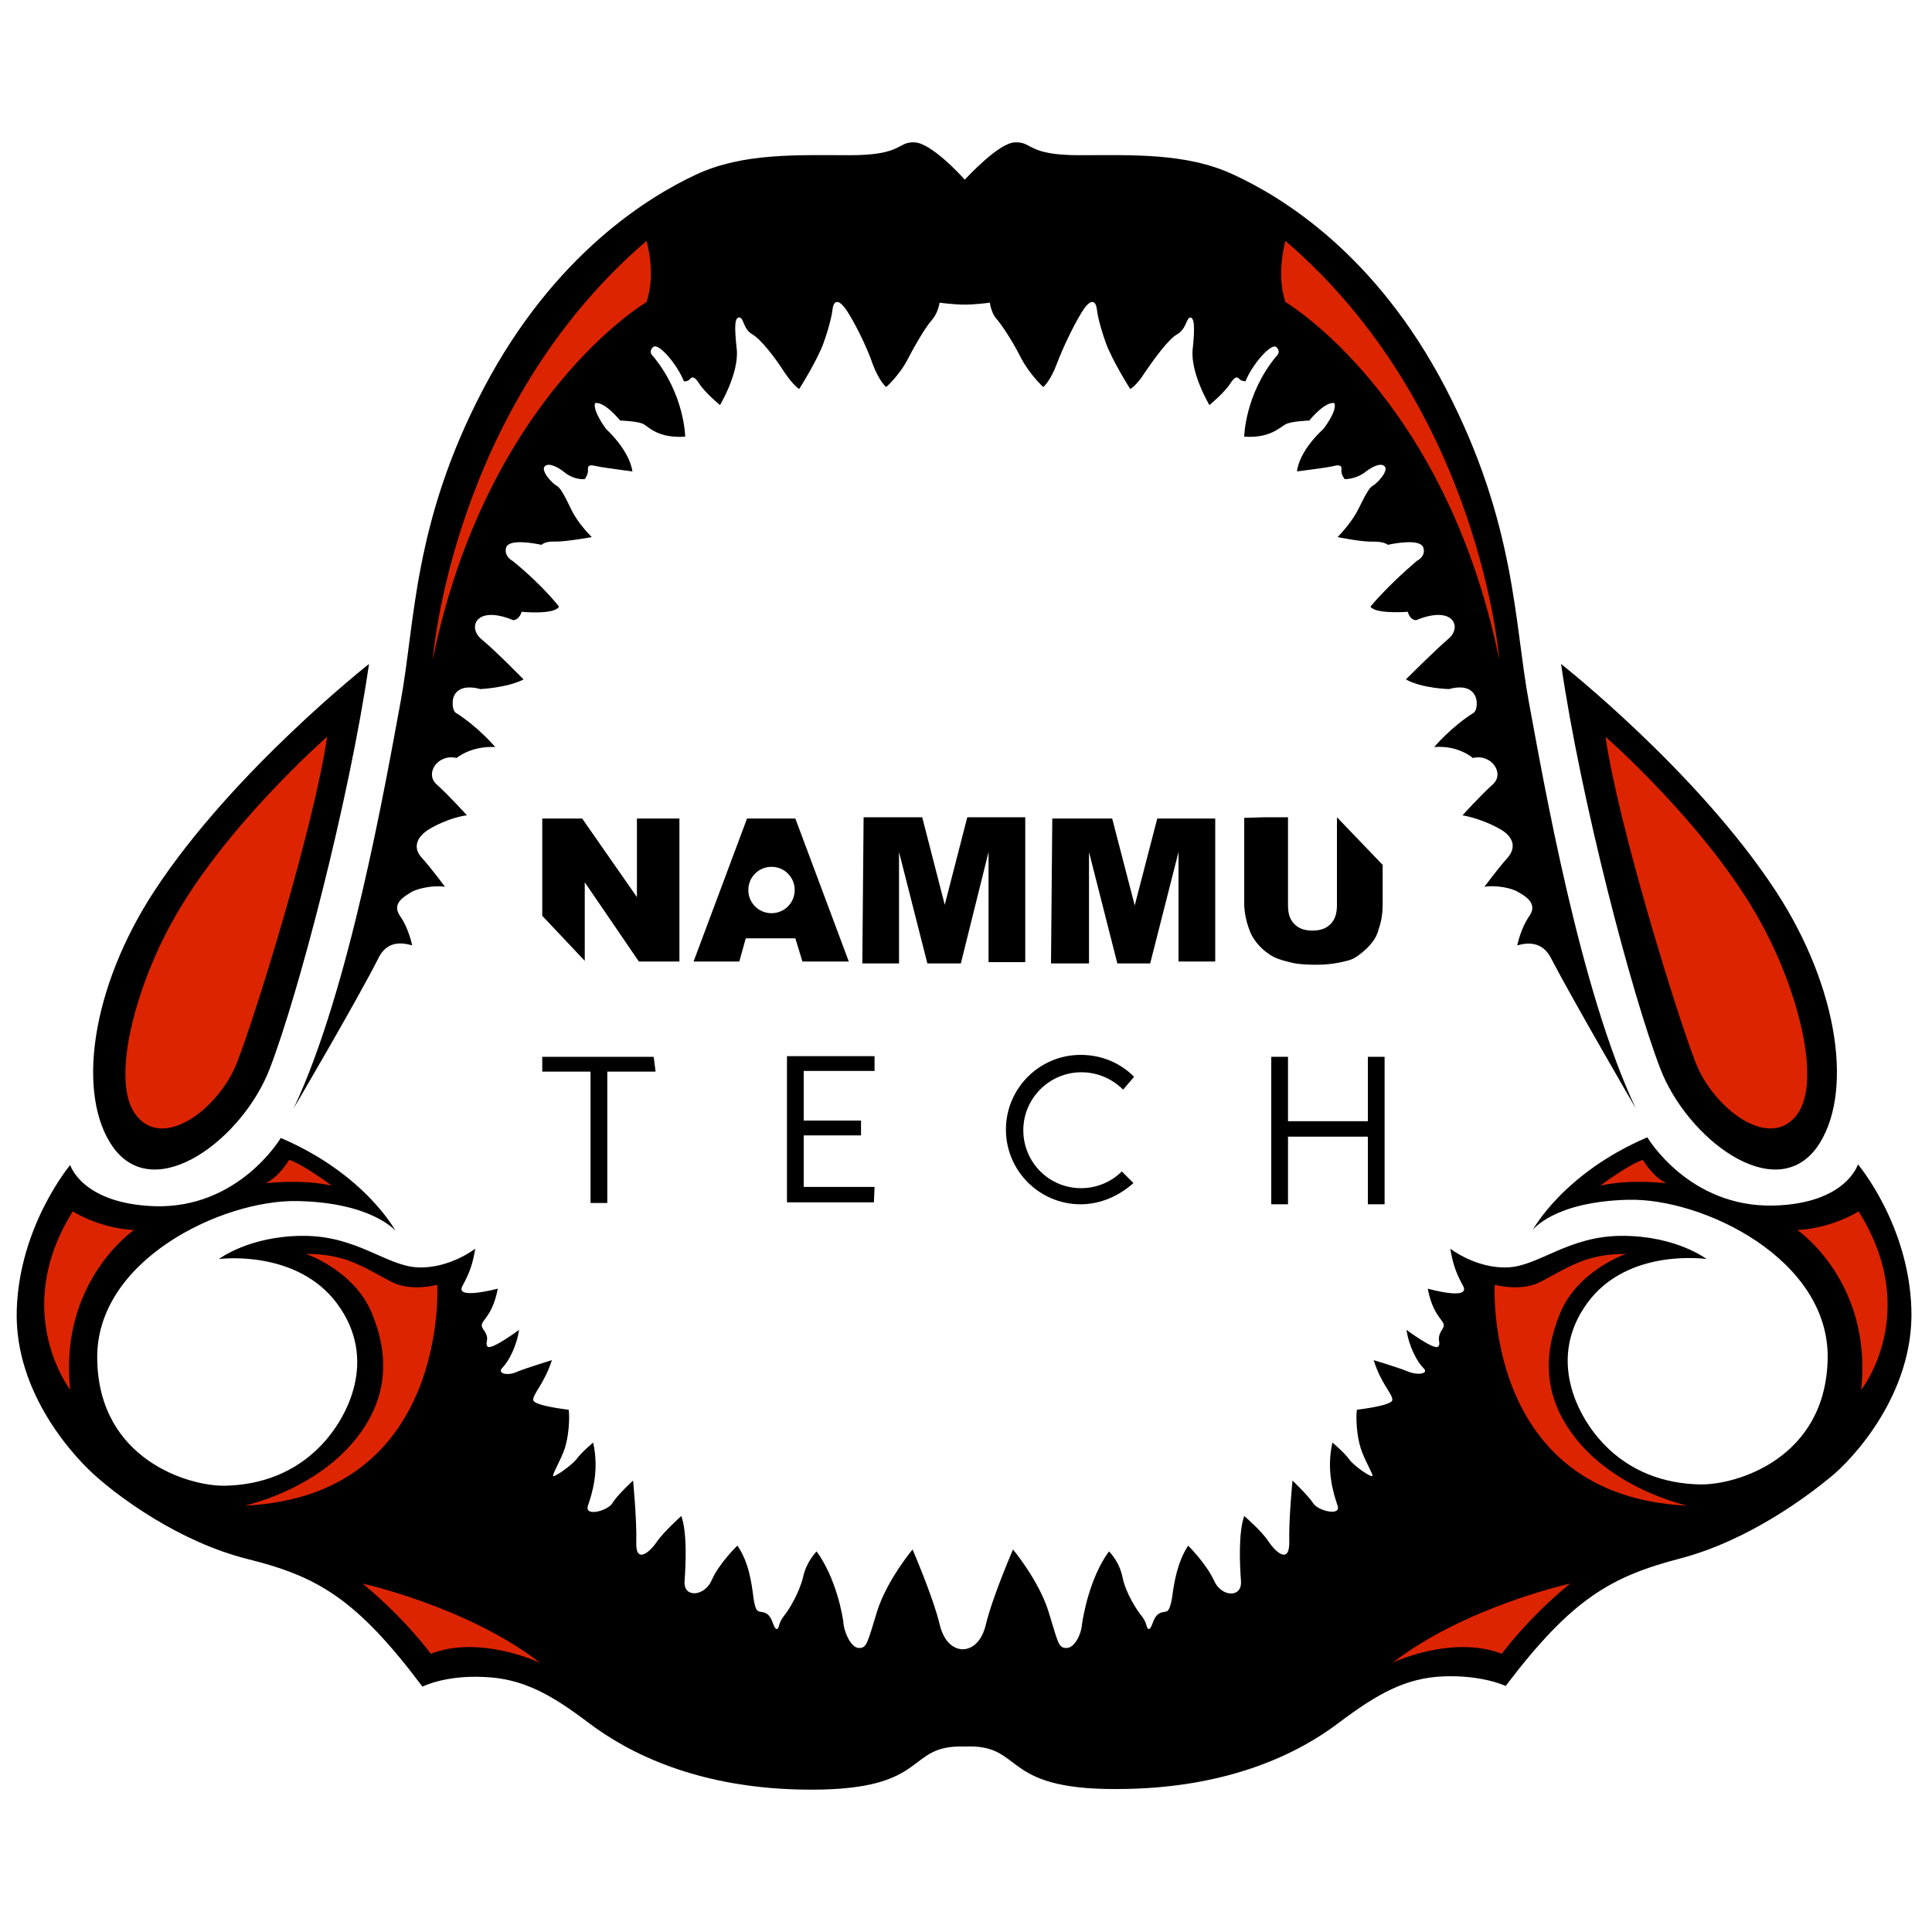 <?xml version="1.0" encoding="utf-8"?>
<!-- Generator: Adobe Illustrator 25.3.0, SVG Export Plug-In . SVG Version: 6.00 Build 0)  -->
<svg version="1.1" id="Layer_1" xmlns="http://www.w3.org/2000/svg" xmlns:xlink="http://www.w3.org/1999/xlink" x="0px" y="0px"
	 viewBox="0 0 300 300" style="enable-background:new 0 0 300 300;" xml:space="preserve">
<style type="text/css">
	.st0{fill:#DD2400;}
</style>
<path d="M149.8,27.9c-0.5-0.6-5.2-5.7-7.8-5.8c-2.7-0.1-1.8,2-10,2c-8.2,0-16.6-0.4-23.9,3s-22,12.3-33,33.2s-10.6,36.3-12.9,48.7
	c-2.3,12.4-7.9,44.7-16.6,63.1c0,0,9.7-16.5,13.1-23.2c1.3-2.8,3.6-2.6,5.3-2.1c0,0-0.5-2.6-1.9-4.6c-1.4-2,0.9-3.1,1.8-3.7
	c0.9-0.5,3.3-1.1,5.2-0.8c0,0-2.3-3.1-3.6-4.5c-1.3-1.4-1-3,0.9-4.3c1.9-1.2,4.4-2.1,6.1-2.3c0,0-2.7-3-4.7-4.8
	c-1.9-1.7,0.2-4.8,3.1-4.1c0,0,2.2-1.9,6-1.7c0,0-2.6-3.1-6.1-5.3c0,0-0.6-0.3-0.5-1.8c0.1-1.5,1.4-2.7,4.3-1.9c0,0,4.2-0.2,6.7-1.5
	c0,0-4.4-4.5-6.6-6.3c-2.1-1.8-0.8-5.3,5-2.9c0,0,0.9,0,1.3-1.3c0,0,5.1,0.5,5.8-0.8c0,0-2.4-3.2-7.2-7.1c0,0-1.4-0.7-1-2.1
	c0.5-1.4,4.5-0.6,5.5-0.4c0,0,0.5-0.6,2.2-0.5c1.7,0,5.6-0.7,5.6-0.7s-2.1-2-3.2-4.3s-1.7-3.4-2.3-3.7s-2.5-2.3-1.8-3
	c0.7-0.7,2.4,0.4,3,0.9s1.8,1.2,3.2,1.1c0,0,0.6-0.8,0.5-1.5c-0.1-0.8,0.6-0.7,1.4-0.5c0.8,0.2,5.5,0.8,5.5,0.8s-0.2-2.9-4.1-6.6
	c0,0-2.1-2.8-1.7-4c0,0,1.2-0.5,3.9,2.7c0,0,3,0.1,3.7,0.6c0.8,0.5,2.4,2.2,6.4,1.9c0,0-0.1-6.6-5-12.5c0,0-0.8-0.6,0-1.4
	c0.8-0.8,3.7,2.6,4.8,5.3c0,0,0.5,0.1,0.9-0.3c0.3-0.3,0.6-0.7,1.5,0.7c0.9,1.4,3.2,3.3,3.2,3.3s3-5,2.6-8.7
	c-0.4-3.7-0.3-4.9,0.4-4.9s0.6,1.8,2,2.6c1.4,0.8,3.6,3.7,5,5.9c1.5,2.2,2.3,2.6,2.3,2.6s2.8-4.4,3.8-7.2c1-2.8,1.3-4.5,1.4-5.3
	c0.1-0.8,0.6-1.7,1.8-0.2c1.2,1.5,3.5,6.1,4.4,8.8c1,2.7,2.1,3.6,2.1,3.6s2.1-1.8,3.5-4.6c1.4-2.7,3-5.2,3.6-5.8
	c0.5-0.6,1-1.5,1.2-2.7c0,0,2.2,0.3,3.9,0.3c1.7,0,3.9-0.3,3.9-0.3c0.2,1.2,0.6,2.1,1.2,2.7c0.5,0.6,2.2,3,3.6,5.8
	c1.4,2.7,3.5,4.6,3.5,4.6s1.1-0.9,2.1-3.6s3.2-7.2,4.4-8.8c1.2-1.5,1.7-0.6,1.8,0.2c0.1,0.8,0.4,2.5,1.4,5.3c1,2.8,3.8,7.2,3.8,7.2
	s0.9-0.4,2.3-2.6c1.5-2.2,3.7-5.2,5-5.9c1.4-0.8,1.4-2.5,2-2.6c0.6,0,0.8,1.2,0.4,4.9s2.6,8.7,2.6,8.7s2.3-1.9,3.2-3.3
	c0.9-1.4,1.2-1,1.5-0.7c0.3,0.3,0.9,0.3,0.9,0.3c1.1-2.7,4-6,4.8-5.3c0.8,0.8,0,1.4,0,1.4c-4.9,5.9-5,12.5-5,12.5
	c4,0.3,5.6-1.5,6.4-1.9c0.8-0.5,3.7-0.6,3.7-0.6c2.7-3.2,3.9-2.7,3.9-2.7c0.5,1.2-1.7,4-1.7,4c-4,3.7-4.1,6.6-4.1,6.6
	s4.8-0.6,5.5-0.8c0.8-0.2,1.5-0.3,1.4,0.5c-0.1,0.8,0.5,1.5,0.5,1.5c1.3,0,2.6-0.6,3.2-1.1c0.6-0.5,2.3-1.6,3-0.9
	c0.7,0.7-1.2,2.7-1.8,3c-0.6,0.3-1.2,1.5-2.3,3.7c-1.1,2.2-3.2,4.3-3.2,4.3s3.9,0.8,5.6,0.7c1.7,0,2.2,0.5,2.2,0.5
	c0.9-0.2,5-1,5.5,0.4c0.5,1.4-1,2.1-1,2.1c-4.7,4-7.2,7.1-7.2,7.1c0.8,1.2,5.8,0.8,5.8,0.8c0.4,1.4,1.3,1.3,1.3,1.3
	c5.8-2.4,7.2,1.1,5,2.9c-2.1,1.8-6.6,6.3-6.6,6.3c2.5,1.4,6.7,1.5,6.7,1.5c2.9-0.8,4.1,0.4,4.3,1.9c0.1,1.5-0.5,1.8-0.5,1.8
	c-3.5,2.2-6.1,5.3-6.1,5.3c3.8-0.3,6,1.7,6,1.7c2.9-0.7,5,2.4,3.1,4.1c-1.9,1.7-4.7,4.8-4.7,4.8c1.7,0.3,4.1,1.1,6.1,2.3
	c1.9,1.2,2.2,2.8,0.9,4.3c-1.3,1.4-3.6,4.5-3.6,4.5c1.8-0.3,4.3,0.2,5.2,0.8c0.9,0.5,3.2,1.7,1.8,3.7c-1.4,2-1.9,4.6-1.9,4.6
	c1.7-0.5,4-0.6,5.3,2.1c3.5,6.7,13.1,23.2,13.1,23.2c-8.7-18.4-14.3-50.7-16.6-63.1s-2-27.7-12.9-48.7s-25.6-29.8-33-33.2
	c-7.3-3.4-15.7-3-23.9-3c-8.2,0-7.2-2.1-10-2C155.1,22.2,150.4,27.3,149.8,27.9z"/>
<path d="M149.8,271.2c-9.4-0.3-5.1,6.7-23.8,6.7c-17.6,0-28.5-5.8-34.5-10.3c-5.9-4.5-10.4-7-16.4-7.2c-6-0.3-9.5,1.5-9.5,1.5
	c-10.3-13.7-16.3-17.1-27.1-19.8c-10.8-2.7-20-9.7-23.3-12.6c-3.4-2.9-13-13-12.6-26.1c0.4-13.1,8.3-22.5,8.3-22.5s1.8,6,13.1,6.4
	c13.1,0.4,19.6-10.6,19.6-10.6c13.1,5.6,17.8,14.4,17.8,14.4s-3.7-4.4-15.3-4.6s-31.4,9.2-31,24.7c0.3,15.5,14.3,19.6,19.8,19.5
	c5.6-0.1,10.9-2,15-6.3c4.1-4.3,8.8-13.3,2.5-21.9S34,195.5,34,195.5s4.7-3.6,13.1-3.6s12.9,4.7,17.8,4.9c4.9,0.2,8.9-2.9,8.9-2.9
	c-0.4,2.3-0.8,3.6-2,5.8c-1.2,2.2,5.5,0.4,5.5,0.4c-1,5.2-3.3,4.9-2.2,6.4c1.1,1.5,0.1,1.9,0.6,2.6c0.6,0.6,4.9-2.6,4.9-2.6
	c-0.4,2.7-1.7,5-2.6,5.9c-0.9,0.9,0.9,1.3,2.3,0.6c1.5-0.6,5.4-1.8,5.4-1.8c-1.2,3.7-3,5.3-2.9,6.2c0.1,0.9,5.5,1.5,5.5,1.5
	c0.2,1.3,0,4.2-0.6,6c-0.6,1.8-2,4.1-1.8,4.3c0.2,0.2,2.8-1.6,3.6-2.6c0.7-1,2.6-2.6,2.6-2.6c1,4.4-0.2,8-0.8,9.8
	c-0.6,1.8,3.1,0.8,3.8-0.4c0.7-1.2,3.2-3.5,3.2-3.5s0.6,6.1,0.5,9.6c-0.1,3.5,2.2,1.4,3.2-0.1c1-1.5,3.8-4,3.8-4
	c0.9,2.6,0.7,7.3,0.5,10.1c-0.2,2.7,3.1,2.4,4.2-0.1c1.1-2.6,4-5.4,4-5.4c1.8,2.6,2.2,5.8,2.5,8.1c0.3,2.3,0.8,2.1,1.2,2.2
	c0.4,0.1,1.2,0,1.8,1.7s0.9,0.7,1,0.3c0.1-0.4,0.4-1,0.9-1.6c0.5-0.6,2.2-3.3,2.8-5.8c0.5-2.4,2.1-4,2.1-4c3,4.1,4.1,10,4.2,11.4
	c0.2,1.4,1.2,3.6,2.4,3.6s1.3-0.8,2.8-5.7c1.5-4.8,5.5-9.6,5.5-9.6s3.2,7.4,4.2,11.6c0.9,3.8,3.2,3.9,3.6,3.9s2.7-0.1,3.6-3.9
	c1-4.2,4.2-11.6,4.2-11.6s4,4.8,5.5,9.6c1.5,4.8,1.5,5.7,2.8,5.7s2.3-2.2,2.4-3.6c0.2-1.4,1.2-7.3,4.2-11.4c0,0,1.6,1.5,2.1,4
	s2.3,5.2,2.8,5.8c0.5,0.6,0.8,1.2,0.9,1.6c0.1,0.4,0.4,1.4,1-0.3s1.4-1.6,1.8-1.7c0.4-0.1,0.8,0.1,1.2-2.2c0.3-2.3,0.8-5.5,2.5-8.1
	c0,0,2.8,2.8,4,5.4c1.1,2.6,4.4,2.8,4.2,0.1s-0.4-7.5,0.5-10.1c0,0,2.8,2.4,3.8,4c1,1.5,3.2,3.6,3.2,0.1c-0.1-3.5,0.5-9.6,0.5-9.6
	s2.4,2.3,3.2,3.5c0.7,1.2,4.4,2.1,3.8,0.4c-0.6-1.8-1.8-5.4-0.8-9.8c0,0,1.9,1.6,2.6,2.6c0.7,1,3.3,2.8,3.6,2.6
	c0.2-0.2-1.2-2.4-1.8-4.3c-0.6-1.8-0.8-4.7-0.6-6c0,0,5.4-0.6,5.5-1.5c0.1-0.9-1.7-2.4-2.9-6.2c0,0,4,1.2,5.4,1.8
	c1.5,0.6,3.3,0.3,2.3-0.6c-0.9-0.9-2.2-3.2-2.6-5.9c0,0,4.3,3.2,4.9,2.6c0.6-0.6-0.4-1,0.6-2.6c1.1-1.5-1.2-1.2-2.2-6.4
	c0,0,6.7,1.9,5.5-0.4c-1.2-2.2-1.6-3.5-2-5.8c0,0,4,3.1,8.9,2.9c4.9-0.2,9.4-4.9,17.8-4.9c8.4,0,13.1,3.6,13.1,3.6
	s-12.2-1.8-18.5,6.8c-6.3,8.6-1.6,17.6,2.5,21.9c4.1,4.3,9.4,6.2,15,6.3c5.6,0.1,19.5-4,19.8-19.5c0.3-15.5-19.4-25-31-24.7
	S238,191,238,191s4.7-8.8,17.8-14.4c0,0,6.4,10.9,19.6,10.6c11.3-0.3,13.1-6.4,13.1-6.4s7.9,9.3,8.3,22.5
	c0.4,13.1-9.1,23.3-12.6,26.1c-3.4,2.8-12.6,9.8-23.3,12.6s-16.8,6.2-27.1,19.8c0,0-3.5-1.7-9.5-1.5s-10.4,2.7-16.4,7.2
	c-5.9,4.5-16.9,10.3-34.5,10.3C155,277.9,159.2,270.8,149.8,271.2z"/>
<path d="M57.3,103.1c0,0-21.1,16.6-33.3,35.2c-9.9,15.1-12.2,31.8-6.4,39.9c6.6,9,20.2-1.5,24.3-12.3
	C46.3,154.5,54.2,124.4,57.3,103.1z"/>
<path d="M242.4,103.1c0,0,21.1,16.6,33.3,35.2c9.9,15.1,12.2,31.8,6.4,39.9c-6.6,9-20.2-1.5-24.3-12.3
	C253.4,154.5,245.5,124.4,242.4,103.1z"/>
<path class="st0" d="M50.8,114.4c0,0-16,14-24.1,28.8C21,153.5,17.2,167.7,21,173c4.3,5.9,13.1-1,15.8-8
	C39.7,157.6,48.8,128.2,50.8,114.4z"/>
<path class="st0" d="M249.3,114.4c0,0,16,14,24.1,28.8c5.7,10.3,9.5,24.5,5.7,29.8c-4.3,5.9-13.1-1-15.8-8
	C260.4,157.6,251.3,128.2,249.3,114.4z"/>
<path class="st0" d="M51.5,184.1c0,0-4.4-3.3-6.6-4c0,0-1.5,2.6-3.6,3.6C41.3,183.8,46.4,183,51.5,184.1z"/>
<path class="st0" d="M11.3,188.1c0,0,4,2.6,9.5,2.9c0,0-11.7,8-9.9,24.8C11,215.9,1.5,203.8,11.3,188.1z"/>
<path class="st0" d="M248.5,184.1c0,0,4.4-3.3,6.6-4c0,0,1.5,2.6,3.6,3.6C258.7,183.8,253.6,183,248.5,184.1z"/>
<path class="st0" d="M288.6,188.1c0,0-4,2.6-9.5,2.9c0,0,11.7,8,9.9,24.8C289,215.9,298.5,203.8,288.6,188.1z"/>
<path class="st0" d="M66.9,256.8c0,0-4-5.5-10.6-10.9c0,0,16.4,3.6,27.7,12.4C84,258.2,74.5,253.8,66.9,256.8z"/>
<path class="st0" d="M47.5,194.7c0,0,7.4,2.5,10.2,9.1c2.7,6.5,3.1,14-4,21.4c-4.8,4.9-11.3,7.5-15.7,8.6
	c31.8-1.5,29.9-34.3,29.9-34.3s-4,1.1-7-0.4C56.3,196.7,53.7,194.7,47.5,194.7z"/>
<path class="st0" d="M67.2,102.4c0,0,2.9-39,33.2-65c0,0,1.5,5.1,0,9.5C100.4,46.9,75.6,61.5,67.2,102.4z"/>
<path class="st0" d="M233.2,256.8c0,0,4-5.5,10.6-10.9c0,0-16.4,3.6-27.7,12.4C216,258.2,225.5,253.8,233.2,256.8z"/>
<path class="st0" d="M252.5,194.7c0,0-7.4,2.5-10.2,9.1c-2.7,6.5-3.1,14,4,21.4c4.8,4.9,11.3,7.5,15.7,8.6
	c-31.8-1.5-29.9-34.3-29.9-34.3s4,1.1,7-0.4C243.7,196.7,246.3,194.7,252.5,194.7z"/>
<path class="st0" d="M232.8,102.4c0,0-2.9-39-33.2-65c0,0-1.5,5.1,0,9.5C199.6,46.9,224.4,61.5,232.8,102.4z"/>
<g>
	<g id="NAMMU_2_">
		<path d="M84.2,127.1h6.2l8.5,12.2v-12.2h6.6v22.2h-6.3l-8.4-12.3v12.2l-6.6-7V127.1L84.2,127.1z"/>
		<path d="M123.5,127.1H116l-8.3,22.2h7.1l1-3.6h7.7l1.1,3.6h7.2L123.5,127.1z M119.8,141.8c-2,0-3.6-1.6-3.6-3.6
			c0-2,1.6-3.6,3.6-3.6s3.6,1.6,3.6,3.6C123.4,140.2,121.8,141.8,119.8,141.8z"/>
		<path d="M134.1,126.9h9.1l3.5,13.6l3.5-13.6h9v22.5h-5.7v-17.1l-4.3,17.3h-5.2l-4.4-17.3v17.3h-5.7L134.1,126.9L134.1,126.9z"/>
		<path d="M163.6,127.1h9.1l3.5,13.5l3.5-13.5h9v22.2H183v-17l-4.4,17.3h-5.1l-4.4-17.3v17.3h-5.9l0.2-22.6V127.1z"/>
		<path d="M207.6,126.9v13.7c0,1.2-0.3,2.2-1,2.9c-0.7,0.7-1.6,1-2.8,1c-1.2,0-2.1-0.3-2.8-1c-0.7-0.7-1-1.6-1-2.9v-13.7h-3.5
			l-3.3,0.1v13.3c0,1,0.2,2.4,0.7,3.8c0.3,0.9,0.7,1.7,1.5,2.6c0.7,0.8,1.6,1.5,2.4,1.9c0.8,0.4,1.9,0.7,3.3,1
			c1.3,0.2,2.4,0.2,3.5,0.2c1.8,0,3.5-0.3,4.9-0.7c1-0.3,1.8-1,2.7-1.8c0.9-0.9,1.6-1.8,1.9-3.1c0.4-1.1,0.6-2.4,0.6-3.8v-6.1
			L207.6,126.9z"/>
	</g>
	<path d="M101.8,166.4h-7.5v20.4h-2.6v-20.4h-7.5v-2.3h17.3L101.8,166.4L101.8,166.4z"/>
	<path d="M135.8,184.3l-0.1,2.4h-13.5v-22.7h13.6v2.3h-11v7.7h8.9v2.3h-8.9v8h11V184.3L135.8,184.3z"/>
	<path d="M215,164.1V187h-2.6v-10.5h-12.4V187h-2.6v-22.9h2.6v10h12.4v-10H215z"/>
	<path d="M176.1,167.2c-2.2-2.2-5.1-3.4-8.3-3.4c-6.4,0-11.6,5.2-11.6,11.6c0,6.4,5.2,11.6,11.6,11.6c3.2,0,6.1-1.4,8.2-3.3
		l-1.8-1.8c-1.6,1.6-3.9,2.6-6.3,2.6c-5.1,0-9-4.1-9-9c0-5,4.1-9,9-9c2.5,0,4.8,1,6.5,2.7L176.1,167.2z"/>
</g>
</svg>
